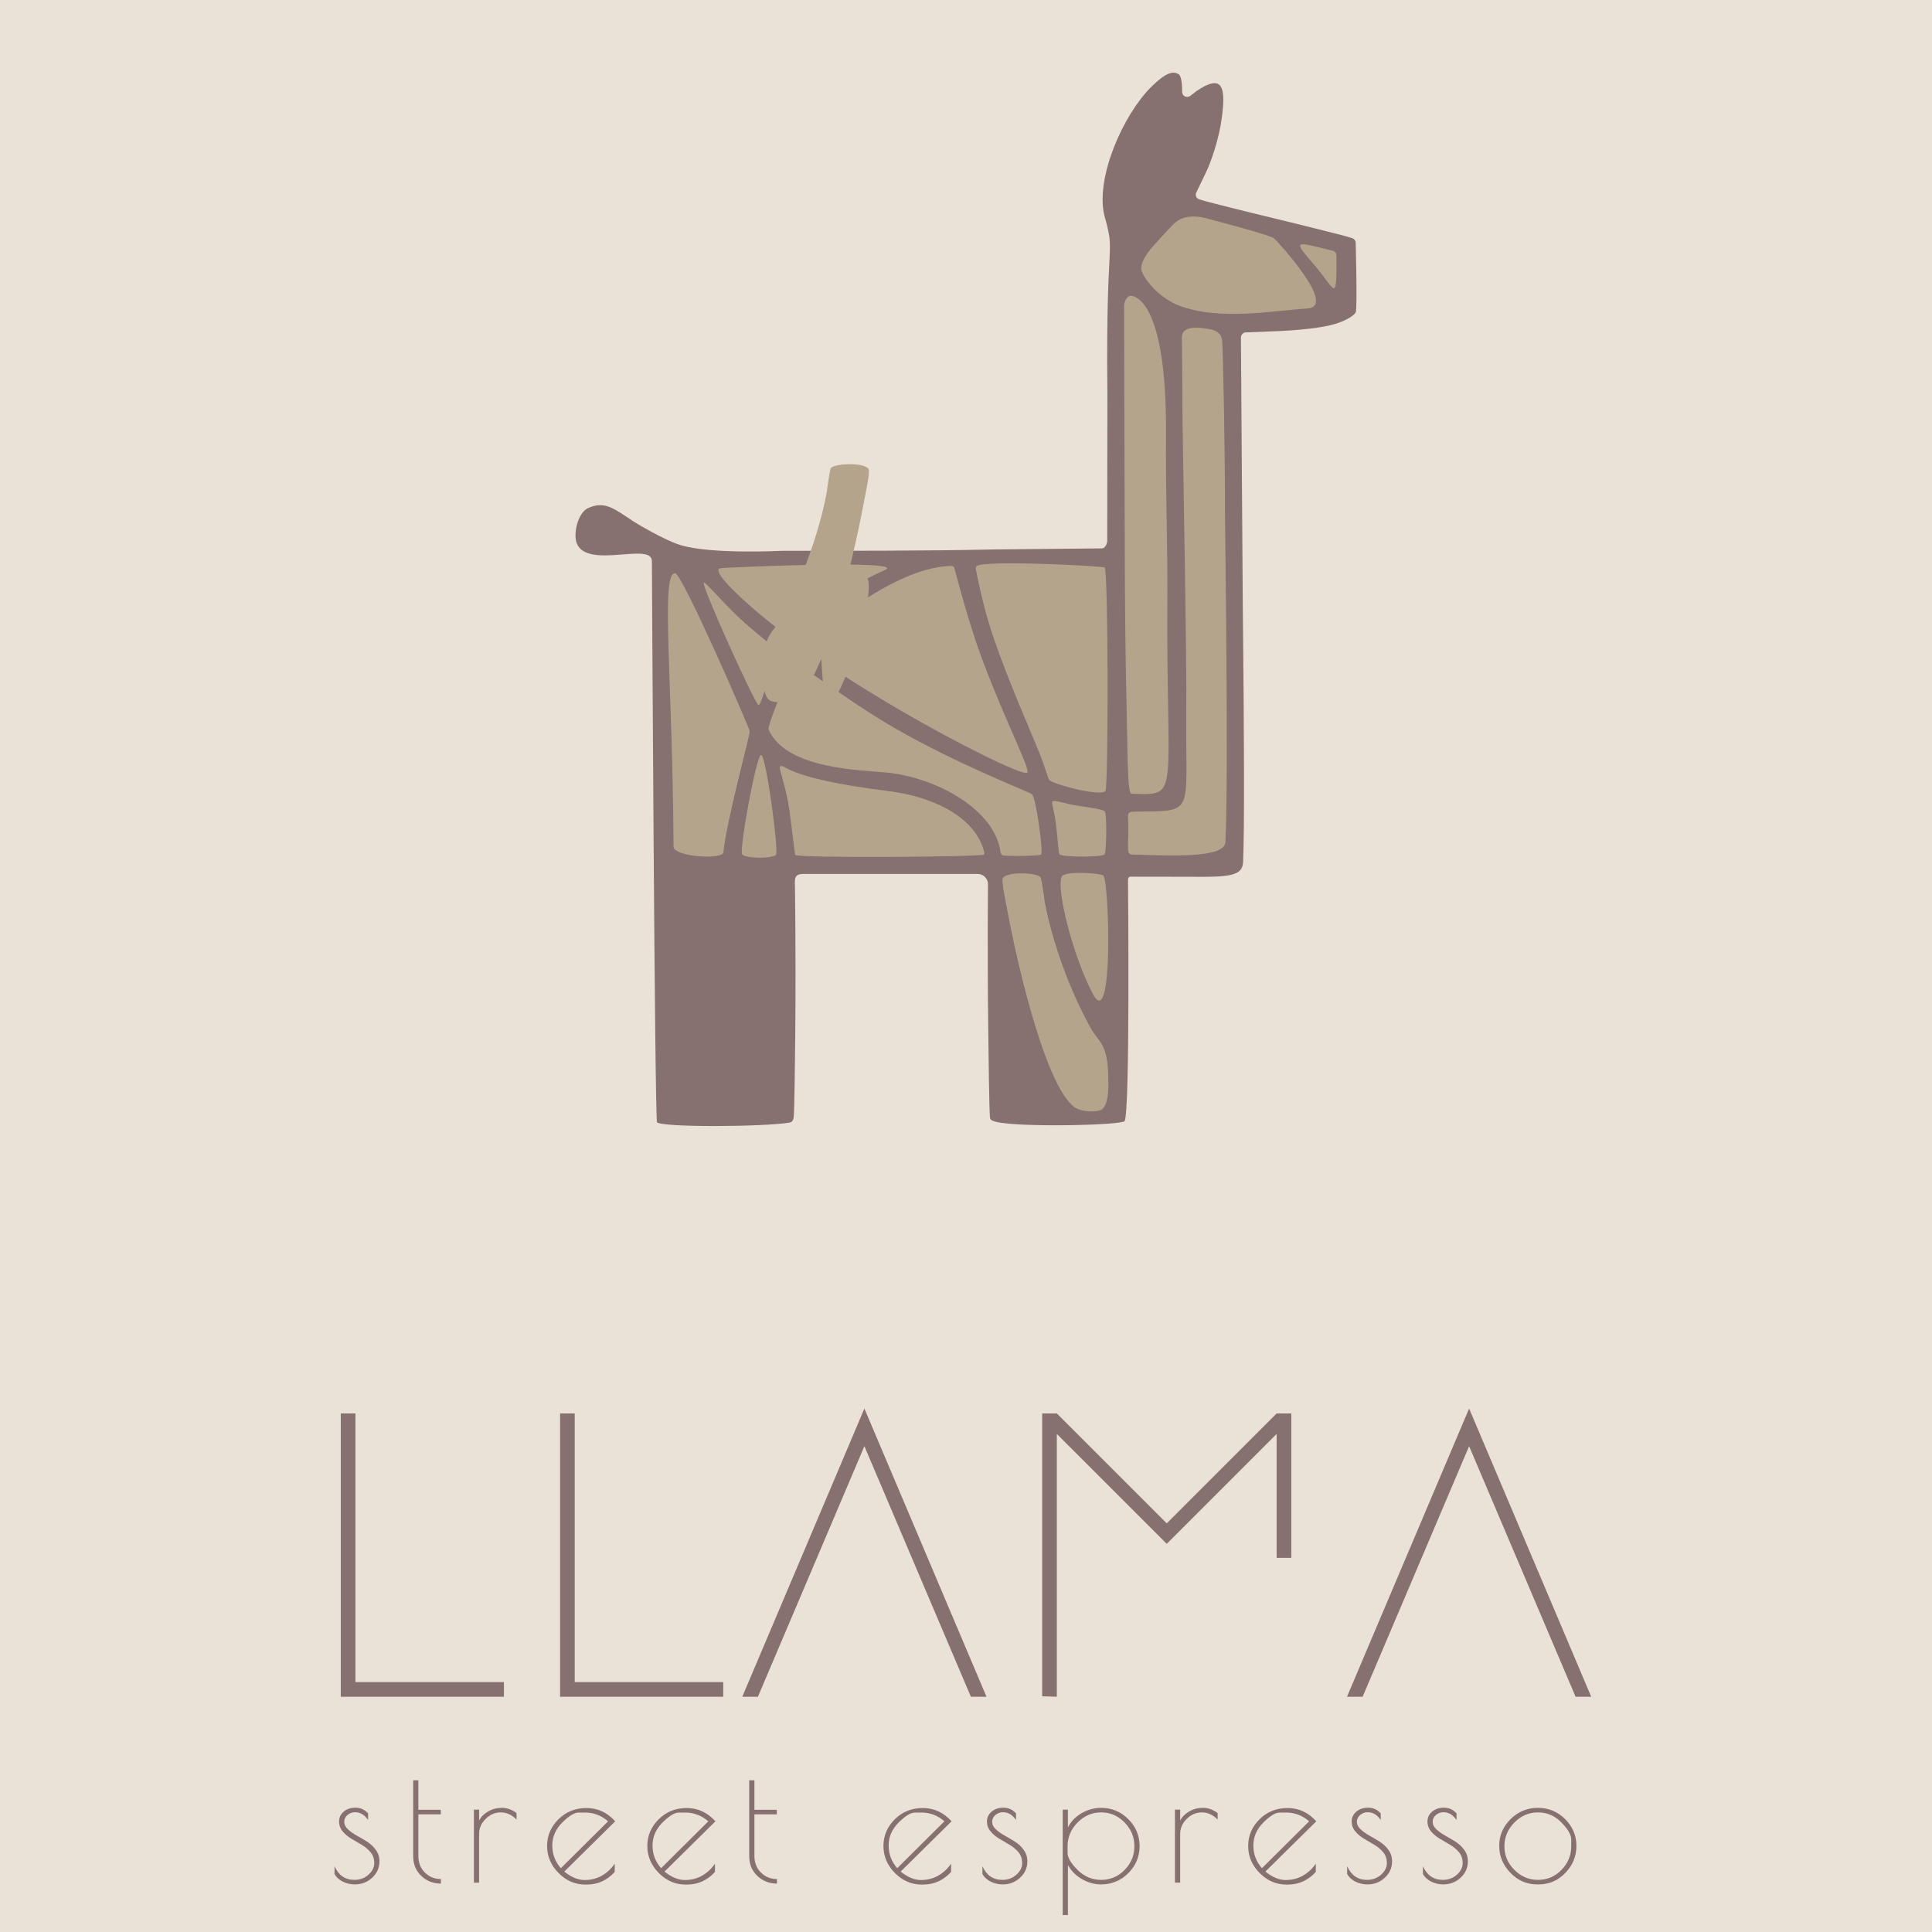 <?xml version="1.0" encoding="utf-8"?>
<svg xmlns="http://www.w3.org/2000/svg" version="1.1" viewBox="0 0 400 400" xmlns:bx="https://boxy-svg.com">
  <defs>
    <style>
      .cls-1 {
        fill: #fff;
      }
    </style>
    <bx:export>
      <bx:file format="png"/>
    </bx:export>
  </defs>
  <rect width="400" height="400" style="paint-order: fill; stroke-width: 2px; fill: rgb(234, 226, 215);"/>
  <g transform="matrix(2.295, 0, 0, 2.295, -258.755, -330.554)" style="">
    <path d="M 197.897 151.05 C 197.882 150.855 197.763 150.799 197.684 150.757 C 196.426 150.091 186.019 150.312 185.751 150.71 C 185.245 151.46 185.441 172.23 185.441 172.23 C 185.441 172.498 185.473 172.759 185.205 172.759 L 179.878 172.752 C 176.399 172.716 175.113 172.791 175.06 174.07 C 174.932 177.151 174.958 184.774 175.087 197.186 L 175.254 221.323 C 175.288 221.591 175.087 221.859 174.819 221.859 L 171.535 221.993 C 169.089 222.127 167.246 222.396 166.342 222.764 C 166.342 222.764 165.185 223.178 164.901 223.669 C 164.741 223.944 164.901 229.934 164.901 229.934 C 164.901 230.135 165.035 230.303 165.236 230.37 L 166.174 230.638 C 166.844 230.805 169.592 231.509 172.239 232.146 C 174.919 232.782 177.633 233.486 178.303 233.653 L 178.973 233.854 C 179.275 233.921 179.409 234.223 179.275 234.491 L 178.437 236.233 C 177.834 237.473 177.342 239.216 177.107 240.423 C 176.437 244.309 177.007 245.147 179.252 243.639 L 179.823 243.197 C 180.158 242.963 180.561 243.197 180.561 243.566 C 180.561 243.566 180.523 244.958 180.889 245.162 C 181.318 245.401 181.905 245.446 183.38 243.972 C 185.893 241.459 188.361 235.862 187.588 232.466 C 186.521 228.601 187.464 231.155 187.302 216.425 L 187.316 203.063 C 187.316 202.795 187.517 202.376 187.785 202.376 L 197.636 202.279 C 203.298 202.145 211.842 202.158 216.634 202.158 C 216.634 202.158 222.976 201.824 225.779 202.664 C 227.334 203.13 229.952 204.743 229.952 204.743 C 231.761 205.916 232.584 206.701 234.135 206.02 C 235.092 205.599 235.513 203.651 235.163 202.813 C 234.184 200.466 228.393 202.989 228.393 201.225 C 228.393 201.225 228.135 150.825 227.931 150.604 C 227.491 150.126 218.17 150.186 215.949 150.581 C 215.627 150.639 215.613 151.005 215.601 151.08 C 215.539 151.452 215.476 156.486 215.456 158.959 C 215.394 166.709 215.495 172.221 215.495 172.221 C 215.523 172.865 215.264 173.037 214.535 173.008 L 199.01 173.008 C 198.507 173.008 198.072 172.606 198.072 172.07 C 198.072 172.07 198.134 166.066 198.051 159.171 C 198.019 156.449 197.97 152.037 197.897 151.05 Z" style="fill: rgb(134, 112, 112);" transform="matrix(-1, 0, 0, -1, 399.95, 395.88)"/>
    <g transform="matrix(-0.335, 0, 0, 0.335, 249.256, 148.121)">
      <path d="M 126.3 229.5 C 126.2 231.3 122.9 248.2 113.8 264.6 C 111.7 268.5 109.035 268.527 109.035 278.627 C 109.035 278.627 108.617 284.979 110.72 286.52 C 111.85 287.348 116.178 287.417 118.237 285.876 C 125.575 280.384 132.958 250.269 136 234.1 C 136.677 230.5 137.82 225.415 137.462 224.345 C 136.511 222.345 127.618 222.764 127.2 224.202 C 126.906 225.215 126.3 229.5 126.3 229.5 Z" style="fill: rgb(181, 164, 140);"/>
      <path d="M 113.113 255.568 C 118.549 245.491 123.295 226.556 121.489 223.759 C 120.502 222.23 110.777 222.947 110.312 223.628 C 108.786 225.861 107.616 265.762 113.113 255.568 Z" style="fill: rgb(181, 164, 140);"/>
      <path d="M 150.79 140.353 C 150.427 140.618 150.456 140.878 150.291 141.492 C 148.125 149.58 145.768 157.893 142.923 165.512 C 136.8 181.911 129.924 195.094 130.831 195.885 C 131.917 196.832 149.657 188.066 165.114 179.032 C 178.356 171.293 189.895 163.727 189.972 162.168 C 190.042 160.743 168.373 140.989 151.976 140.215 C 151.976 140.215 151.136 140.1 150.79 140.353 Z" style="fill: rgb(181, 164, 140);"/>
      <path d="M 213.444 140.807 C 212.096 140.592 162.615 138.409 169.207 141.309 C 186.705 149.008 193.056 159.764 194.005 159.743 C 195.511 159.709 217.914 141.521 213.444 140.807 Z" style="fill: rgb(181, 164, 140);"/>
      <path d="M 110.012 140.626 C 109.028 141.234 108.976 199.535 109.801 200.765 C 110.925 202.441 123.695 199.058 124.903 197.858 C 125.28 197.483 126.057 194.316 127.653 190.403 C 130.617 183.136 135.881 171.268 139.84 159.803 C 142.127 153.178 143.512 146.994 144.646 141.388 C 144.72 141.023 144.794 140.55 144.55 140.278 C 142.995 138.543 110.741 140.176 110.012 140.626 Z" style="fill: rgb(181, 164, 140);"/>
      <path d="M 119.716 204.313 C 116.382 205.063 110.672 205.532 109.999 206.279 C 109.341 207.01 109.545 217.278 110.024 217.869 C 110.701 218.704 121.442 218.617 122.149 217.893 C 122.476 217.558 122.667 213.248 123.173 209.355 C 123.529 206.617 124.36 203.927 124.123 203.662 C 123.667 203.151 121.119 203.998 119.716 204.313 Z" style="fill: rgb(181, 164, 140);"/>
      <path d="M 193.337 218.021 C 193.483 217.693 194.095 211.819 194.902 206.025 C 195.79 199.649 197.907 194.497 197.451 194.221 C 195.846 193.248 197.449 197.183 168.365 200.807 C 155.305 202.434 144.618 208.281 142.411 217.34 C 142.386 217.535 142.365 217.77 142.499 217.92 C 143.092 218.585 192.947 218.897 193.337 218.021 Z" style="fill: rgb(181, 164, 140);"/>
      <path d="M 217.976 144.68 C 217.527 144.34 212.061 151.006 207.078 155.408 C 202.188 159.728 197.079 163.518 196.986 164.014 C 196.82 164.552 199.157 168.138 200.589 171.461 C 202.09 174.943 202.779 178.016 203.271 177.638 C 204.499 176.694 218.793 145.138 217.976 144.68 Z" style="fill: rgb(181, 164, 140);"/>
      <path d="M 166.523 183.878 C 149.334 193.794 130.726 200.872 129.621 201.647 C 128.464 202.459 126.517 217.278 127.116 217.902 C 127.569 218.375 137.18 218.383 137.569 218.108 C 137.725 217.998 138.049 217.396 138.049 217.396 C 139.332 206.209 154.748 197.249 168.729 195.836 C 175.525 195.149 195.863 194.991 200.526 184.227 C 200.812 183.567 197.753 175.958 197.753 175.958 C 197.753 175.958 194.095 167.62 193.113 167.001 C 192.001 166.3 179.842 176.195 166.523 183.878 Z" style="fill: rgb(181, 164, 140);"/>
      <path d="M 198.543 218.031 C 199.696 219.074 206.942 218.984 207.641 217.846 C 208.441 216.543 203.918 191.764 202.592 191.102 C 201.263 190.439 197.685 217.255 198.543 218.031 Z" style="fill: rgb(181, 164, 140);"/>
      <path d="M 226.115 215.767 C 226.342 170.557 229.661 141.877 225.665 142.155 C 223.713 142.41 205.859 183.371 205.593 184.71 C 205.467 185.531 211.963 209.331 212.674 217.307 C 212.86 219.389 226.101 218.553 226.115 215.767 Z" style="fill: rgb(181, 164, 140);"/>
      <path d="M 89.22 78.619 C 89.195 75.429 84.715 76.01 83 76.242 C 81.004 76.513 78.668 76.807 78.365 79.569 C 78.112 81.875 77.533 112.957 77.609 126.788 C 77.609 126.788 76.622 197.812 77.49 214.582 C 77.721 219.048 92.7 218.178 102.15 217.94 C 103.921 217.895 103.806 217.719 103.651 212.206 C 103.496 206.693 104.563 206.417 101.737 206.37 C 85.72 206.102 88.182 207.522 88.044 181.39 C 87.978 168.848 87.965 167.04 89.005 103.716 C 89.131 96.094 89.069 88.168 89.22 78.619 Z" style="fill: rgb(181, 164, 140);"/>
      <path d="M 104.6 132.2 C 104.6 132.2 104.771 78.284 104.771 70.184 C 104.771 69.084 104.115 67.476 102.936 67.465 C 101.757 67.454 93.272 69.194 93.492 104.585 C 93.599 121.824 93.039 136.077 93.121 147.851 C 93.502 202.775 89.315 202.052 102.782 201.536 C 103.856 201.495 103.785 192.532 104.039 181.68 C 104.333 169.082 104.6 152.776 104.6 132.2 Z" style="fill: rgb(181, 164, 140);"/>
      <path d="M 91.044 47.771 C 87.778 44.819 82.347 46.669 82.347 46.669 C 82.347 46.669 65.453 51.024 64.353 52.024 C 63.253 53.024 47.289 70.375 55.365 70.862 C 64.086 71.388 79.195 74.289 90.039 70.055 C 94.498 68.314 98.518 64.363 99.981 60.981 C 101.073 58.456 96.925 54.037 96.925 54.037 C 96.925 54.037 92.572 49.153 91.044 47.771 Z" style="fill: rgb(181, 164, 140);"/>
      <path d="M 53.5 59.2 C 58.9 53 58.9 52.8 51.9 54.5 L 48.7 55.3 C 48 55.4 47.6 56 47.6 56.6 L 47.6 60.3 C 47.6 63 47.702 64.537 48 65.2 C 48.53 66.378 50.6 62.5 53.5 59.2 Z" style="fill: rgb(181, 164, 140);"/>
      <path d="M 215.278 280.68 C 215.178 278.88 211.878 261.98 202.778 245.58 C 200.678 241.68 198.013 241.653 198.013 231.553 C 198.013 231.553 197.595 225.201 199.698 223.66 C 200.828 222.832 205.156 222.763 207.215 224.304 C 214.553 229.796 221.936 259.911 224.978 276.08 C 225.655 279.68 226.798 284.765 226.44 285.835 C 225.489 287.835 216.596 287.416 216.178 285.978 C 215.884 284.965 215.278 280.68 215.278 280.68 Z" style="fill: rgb(181, 164, 140); transform-box: fill-box; transform-origin: 50% 50%;" transform="matrix(-1, 0, 0, -1, 0, 0)"/>
      <path d="M 217.714 224.658 C 223.15 234.735 227.896 253.67 226.09 256.467 C 225.103 257.996 215.378 257.279 214.913 256.598 C 213.387 254.365 212.217 214.464 217.714 224.658 Z" style="fill: rgb(181, 164, 140); transform-box: fill-box; transform-origin: 50% 50%;" transform="matrix(-1, 0, 0, -1, -0, -0)"/>
    </g>
  </g>
  <path d="M 104.333 348.26 L 104.333 351.292 L 70.555 351.292 L 70.555 292.635 L 73.589 292.635 L 73.589 348.26 L 104.333 348.26 Z M 264.315 296.884 L 241.562 319.637 L 218.805 296.884 L 218.805 351.292 L 215.771 351.195 L 215.771 292.635 L 218.805 292.635 L 241.562 315.393 L 264.315 292.635 L 267.35 292.635 L 267.35 322.537 L 264.315 322.537 L 264.315 296.884 Z M 156.918 351.292 L 153.682 351.292 L 178.962 291.626 L 204.244 351.292 L 201.01 351.292 L 178.962 299.417 L 156.918 351.292 Z M 149.737 348.26 L 149.737 351.292 L 115.956 351.292 L 115.956 292.635 L 118.99 292.635 L 118.99 348.26 L 149.737 348.26 Z M 282.119 351.292 L 278.882 351.292 L 304.163 291.626 L 329.445 351.292 L 326.208 351.292 L 304.163 299.417 L 282.119 351.292 Z" style="text-wrap-mode: nowrap; stroke-linejoin: round; stroke-width: 0.2px; fill: rgb(134, 112, 112); transform-box: fill-box; transform-origin: 50% 50%;"/>
  <path d="M 138.795 332.042 Q 138.541 332.042 138.347 332.207 Q 138.152 332.373 138.152 332.616 Q 138.152 332.86 138.371 333.064 Q 138.59 333.268 138.897 333.439 Q 139.203 333.609 139.515 333.804 Q 139.826 333.998 140.045 334.3 Q 140.264 334.602 140.264 334.991 Q 140.264 335.565 139.831 335.969 Q 139.398 336.373 138.785 336.373 Q 138.395 336.373 138.06 336.203 Q 137.724 336.032 137.568 335.75 L 137.568 335.283 Q 137.938 336.101 138.756 336.101 Q 139.262 336.101 139.607 335.789 Q 139.953 335.478 139.953 335.093 Q 139.953 334.709 139.734 334.446 Q 139.515 334.183 139.203 333.998 Q 138.892 333.813 138.585 333.633 Q 138.279 333.453 138.06 333.195 Q 137.841 332.937 137.841 332.592 Q 137.841 332.246 138.118 332.008 Q 138.395 331.769 138.833 331.769 Q 139.271 331.769 139.583 332.11 L 139.583 332.509 Q 139.271 332.042 138.795 332.042 Z M 143.953 336.052 L 143.953 336.324 Q 143.262 336.324 142.775 335.862 Q 142.289 335.4 142.289 334.68 L 142.289 330.125 L 142.6 330.125 L 142.6 331.896 L 143.943 331.896 L 143.943 332.168 L 142.6 332.168 L 142.6 334.68 Q 142.6 335.273 142.994 335.663 Q 143.389 336.052 143.953 336.052 Z M 148.492 332.48 Q 148.064 332.052 147.548 332.052 Q 147.032 332.052 146.638 332.441 Q 146.244 332.83 146.244 333.346 L 146.244 336.266 L 145.933 336.266 L 145.933 331.886 L 146.244 331.886 L 146.244 332.538 Q 146.419 332.207 146.789 331.993 Q 147.159 331.779 147.616 331.779 Q 148.074 331.779 148.492 332.091 L 148.492 332.48 Z M 152.71 336.383 L 152.622 336.383 Q 151.697 336.383 151.011 335.687 Q 150.325 334.991 150.325 334.066 Q 150.325 333.142 151.006 332.465 Q 151.688 331.789 152.69 331.789 Q 153.693 331.789 154.413 332.587 L 151.357 335.604 Q 151.989 336.11 152.573 336.11 Q 153.157 336.11 153.62 335.843 Q 154.082 335.575 154.384 335.127 L 154.384 335.624 Q 153.693 336.383 152.71 336.383 Z M 152.607 332.061 Q 152.607 332.061 152.221 332.061 Q 151.834 332.061 151.235 332.66 Q 150.637 333.259 150.637 334.037 Q 150.637 334.816 151.152 335.4 L 153.985 332.587 Q 153.381 332.061 152.607 332.061 Z M 158.725 336.383 L 158.637 336.383 Q 157.713 336.383 157.027 335.687 Q 156.34 334.991 156.34 334.066 Q 156.34 333.142 157.022 332.465 Q 157.703 331.789 158.705 331.789 Q 159.708 331.789 160.428 332.587 L 157.372 335.604 Q 158.005 336.11 158.589 336.11 Q 159.173 336.11 159.635 335.843 Q 160.097 335.575 160.399 335.127 L 160.399 335.624 Q 159.708 336.383 158.725 336.383 Z M 158.623 332.061 Q 158.623 332.061 158.236 332.061 Q 157.849 332.061 157.25 332.66 Q 156.652 333.259 156.652 334.037 Q 156.652 334.816 157.168 335.4 L 160 332.587 Q 159.396 332.061 158.623 332.061 Z M 164.12 336.052 L 164.12 336.324 Q 163.429 336.324 162.942 335.862 Q 162.456 335.4 162.456 334.68 L 162.456 330.125 L 162.767 330.125 L 162.767 331.896 L 164.11 331.896 L 164.11 332.168 L 162.767 332.168 L 162.767 334.68 Q 162.767 335.273 163.161 335.663 Q 163.555 336.052 164.12 336.052 Z M 172.895 336.383 L 172.807 336.383 Q 171.883 336.383 171.196 335.687 Q 170.51 334.991 170.51 334.066 Q 170.51 333.142 171.192 332.465 Q 171.873 331.789 172.875 331.789 Q 173.878 331.789 174.598 332.587 L 171.542 335.604 Q 172.175 336.11 172.758 336.11 Q 173.342 336.11 173.805 335.843 Q 174.267 335.575 174.569 335.127 L 174.569 335.624 Q 173.878 336.383 172.895 336.383 Z M 172.793 332.061 Q 172.793 332.061 172.406 332.061 Q 172.019 332.061 171.42 332.66 Q 170.822 333.259 170.822 334.037 Q 170.822 334.816 171.338 335.4 L 174.17 332.587 Q 173.566 332.061 172.793 332.061 Z M 177.677 332.042 Q 177.423 332.042 177.229 332.207 Q 177.034 332.373 177.034 332.616 Q 177.034 332.86 177.253 333.064 Q 177.472 333.268 177.779 333.439 Q 178.085 333.609 178.397 333.804 Q 178.708 333.998 178.927 334.3 Q 179.146 334.602 179.146 334.991 Q 179.146 335.565 178.713 335.969 Q 178.28 336.373 177.667 336.373 Q 177.277 336.373 176.942 336.203 Q 176.606 336.032 176.45 335.75 L 176.45 335.283 Q 176.82 336.101 177.638 336.101 Q 178.144 336.101 178.489 335.789 Q 178.835 335.478 178.835 335.093 Q 178.835 334.709 178.616 334.446 Q 178.397 334.183 178.085 333.998 Q 177.774 333.813 177.467 333.633 Q 177.161 333.453 176.942 333.195 Q 176.723 332.937 176.723 332.592 Q 176.723 332.246 177 332.008 Q 177.277 331.769 177.715 331.769 Q 178.153 331.769 178.465 332.11 L 178.465 332.509 Q 178.153 332.042 177.677 332.042 Z M 181.268 338.213 L 181.268 331.886 L 181.58 331.886 L 181.58 332.957 Q 181.842 332.422 182.402 332.1 Q 182.962 331.779 183.565 331.779 Q 184.529 331.779 185.205 332.456 Q 185.882 333.132 185.882 334.076 Q 185.882 335.02 185.205 335.697 Q 184.529 336.373 183.565 336.373 Q 182.981 336.373 182.426 336.057 Q 181.872 335.74 181.58 335.205 L 181.58 338.213 Z M 181.56 334.086 Q 181.56 334.086 181.56 334.495 Q 181.56 334.903 182.159 335.502 Q 182.757 336.101 183.58 336.101 Q 184.402 336.101 184.986 335.502 Q 185.57 334.903 185.57 334.081 Q 185.57 333.259 184.981 332.655 Q 184.392 332.052 183.575 332.052 Q 182.757 332.052 182.159 332.66 Q 181.56 333.268 181.56 334.086 Z M 190.565 332.48 Q 190.137 332.052 189.621 332.052 Q 189.105 332.052 188.711 332.441 Q 188.317 332.83 188.317 333.346 L 188.317 336.266 L 188.005 336.266 L 188.005 331.886 L 188.317 331.886 L 188.317 332.538 Q 188.492 332.207 188.862 331.993 Q 189.232 331.779 189.689 331.779 Q 190.146 331.779 190.565 332.091 L 190.565 332.48 Z M 194.782 336.383 L 194.695 336.383 Q 193.77 336.383 193.084 335.687 Q 192.398 334.991 192.398 334.066 Q 192.398 333.142 193.079 332.465 Q 193.76 331.789 194.763 331.789 Q 195.765 331.789 196.486 332.587 L 193.43 335.604 Q 194.062 336.11 194.646 336.11 Q 195.23 336.11 195.692 335.843 Q 196.155 335.575 196.456 335.127 L 196.456 335.624 Q 195.765 336.383 194.782 336.383 Z M 194.68 332.061 Q 194.68 332.061 194.293 332.061 Q 193.906 332.061 193.308 332.66 Q 192.709 333.259 192.709 334.037 Q 192.709 334.816 193.225 335.4 L 196.057 332.587 Q 195.454 332.061 194.68 332.061 Z M 199.564 332.042 Q 199.311 332.042 199.116 332.207 Q 198.922 332.373 198.922 332.616 Q 198.922 332.86 199.141 333.064 Q 199.36 333.268 199.666 333.439 Q 199.973 333.609 200.284 333.804 Q 200.596 333.998 200.815 334.3 Q 201.034 334.602 201.034 334.991 Q 201.034 335.565 200.601 335.969 Q 200.168 336.373 199.554 336.373 Q 199.165 336.373 198.829 336.203 Q 198.494 336.032 198.338 335.75 L 198.338 335.283 Q 198.708 336.101 199.525 336.101 Q 200.031 336.101 200.377 335.789 Q 200.722 335.478 200.722 335.093 Q 200.722 334.709 200.503 334.446 Q 200.284 334.183 199.973 333.998 Q 199.662 333.813 199.355 333.633 Q 199.048 333.453 198.829 333.195 Q 198.61 332.937 198.61 332.592 Q 198.61 332.246 198.888 332.008 Q 199.165 331.769 199.603 331.769 Q 200.041 331.769 200.353 332.11 L 200.353 332.509 Q 200.041 332.042 199.564 332.042 Z M 204.112 332.042 Q 203.859 332.042 203.665 332.207 Q 203.47 332.373 203.47 332.616 Q 203.47 332.86 203.689 333.064 Q 203.908 333.268 204.214 333.439 Q 204.521 333.609 204.832 333.804 Q 205.144 333.998 205.363 334.3 Q 205.582 334.602 205.582 334.991 Q 205.582 335.565 205.149 335.969 Q 204.716 336.373 204.103 336.373 Q 203.713 336.373 203.377 336.203 Q 203.042 336.032 202.886 335.75 L 202.886 335.283 Q 203.256 336.101 204.073 336.101 Q 204.579 336.101 204.925 335.789 Q 205.27 335.478 205.27 335.093 Q 205.27 334.709 205.051 334.446 Q 204.832 334.183 204.521 333.998 Q 204.21 333.813 203.903 333.633 Q 203.596 333.453 203.377 333.195 Q 203.158 332.937 203.158 332.592 Q 203.158 332.246 203.436 332.008 Q 203.713 331.769 204.151 331.769 Q 204.589 331.769 204.901 332.11 L 204.901 332.509 Q 204.589 332.042 204.112 332.042 Z M 209.741 336.373 Q 208.806 336.373 208.135 335.677 Q 207.463 334.981 207.463 334.057 Q 207.463 333.132 208.144 332.456 Q 208.826 331.779 209.784 331.779 Q 210.743 331.779 211.42 332.456 Q 212.096 333.132 212.096 334.062 Q 212.096 334.991 211.434 335.682 Q 210.772 336.373 209.828 336.373 L 209.741 336.373 Z M 211.785 334.081 Q 211.785 334.081 211.785 333.67 Q 211.785 333.259 211.196 332.655 Q 210.607 332.052 209.789 332.052 Q 208.972 332.052 208.373 332.66 Q 207.775 333.268 207.775 334.086 Q 207.775 334.903 208.373 335.502 Q 208.972 336.101 209.794 336.101 Q 210.617 336.101 211.201 335.502 Q 211.785 334.903 211.785 334.081 Z" transform="matrix(3.45, 0, 0, 3.45, -405.352, -770.341)" style="fill: rgb(134, 112, 112); line-height: 16.988px; text-wrap-mode: nowrap;"/>
  <path transform="matrix(3.45, 0, 0, 3.45, -405.352, -770.341)" style="fill: rgb(134, 112, 112); line-height: 16.988px; text-wrap-mode: nowrap;"/>
</svg>